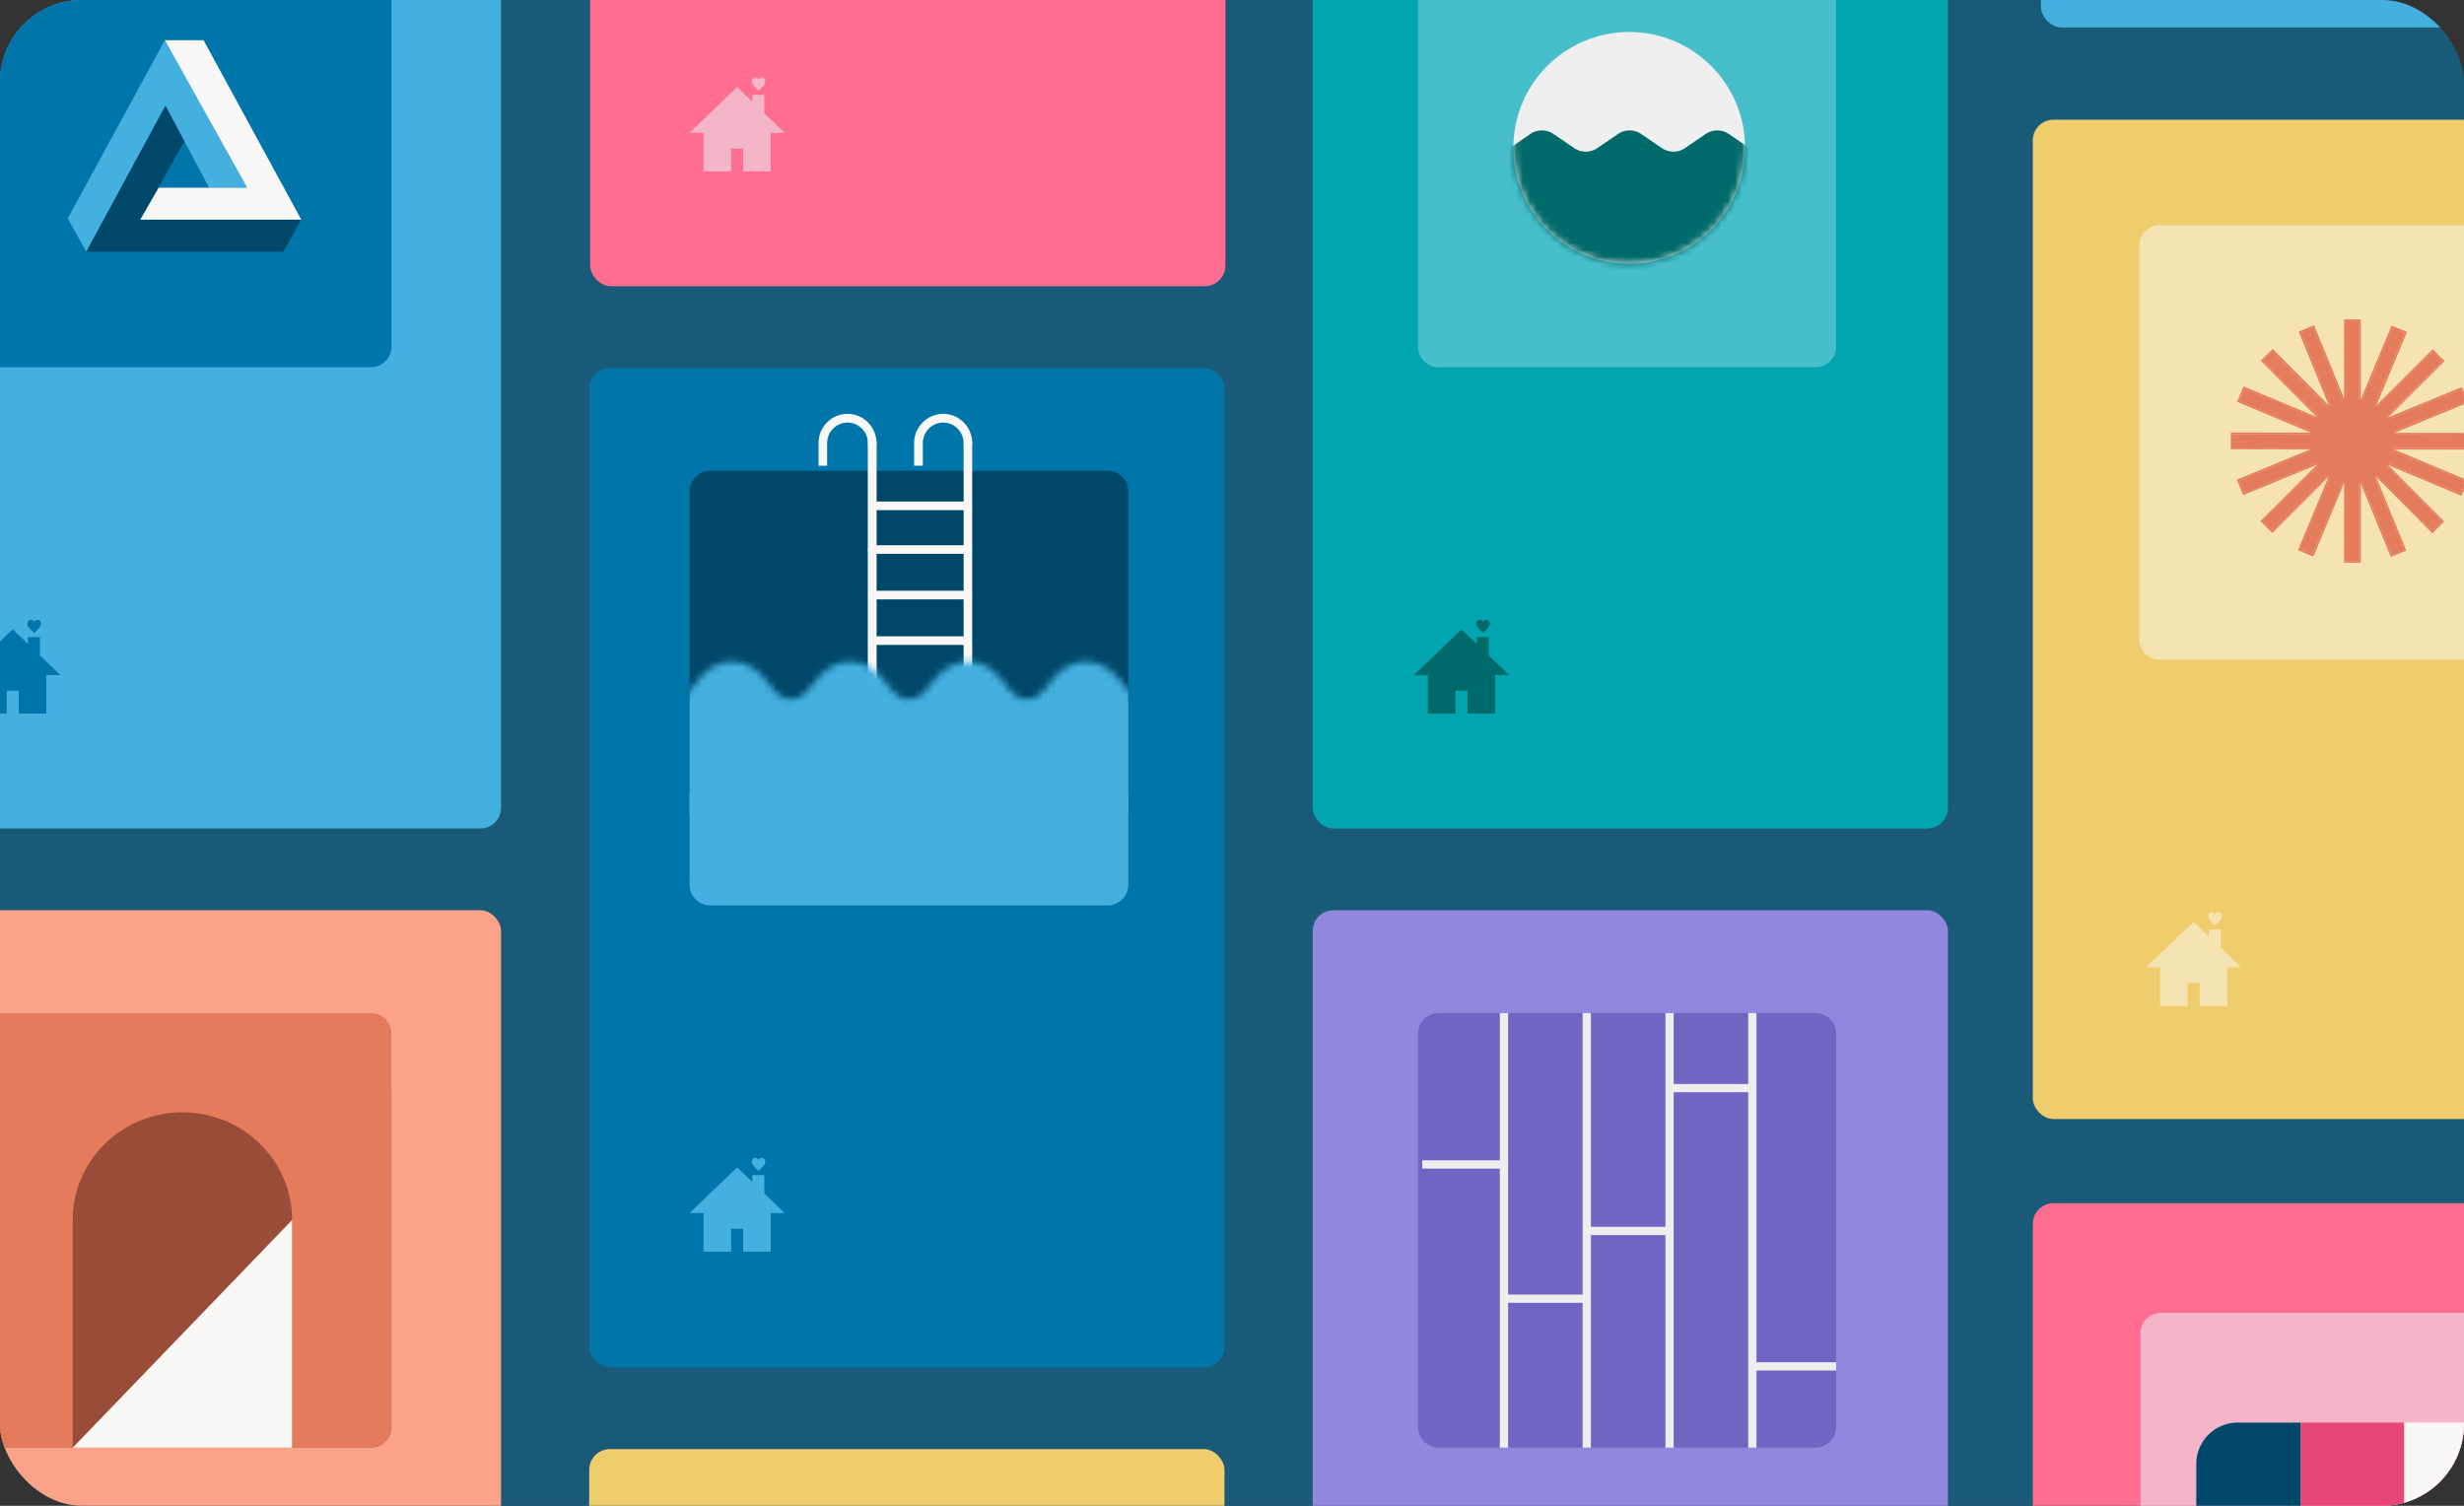 <svg width="360" height="220" fill="none" xmlns="http://www.w3.org/2000/svg"><rect width="100%" height="100%" fill="#333333" stroke="none"/><g clip-path="url(#perspectives_9d94ae5e__clip0_665_4720)"><rect width="360" height="220" rx="12" fill="#195A78"/><rect x="297.002" y="175.795" width="92.817" height="146.01" rx="3.024" fill="#FF6D90"/><path d="M370.788 191.807h-55.036a3.023 3.023 0 00-3.024 3.024v57.455a3.023 3.023 0 003.024 3.024h55.036a3.024 3.024 0 003.024-3.024v-57.455a3.024 3.024 0 00-3.024-3.024z" fill="#F4B5C8"/><path d="M320.884 213.898a6.048 6.048 0 016.048-6.048h9.231v13.394h-15.279v-7.346z" fill="#00486A"/><path fill="#E84676" d="M336.163 207.85h15.111v13.395h-15.111z"/><path d="M351.275 207.85h9.232a6.048 6.048 0 016.048 6.048v7.346h-15.28V207.85z" fill="#F9F8F6"/><rect x="297.001" y="17.488" width="92.817" height="146.01" rx="3.024" fill="#EFCD6C"/><path d="M370.605 32.895h-55.036a3.024 3.024 0 00-3.024 3.023v57.456a3.024 3.024 0 003.024 3.024h55.036a3.024 3.024 0 003.024-3.024V35.919a3.024 3.024 0 00-3.024-3.024z" fill="#F5E4B1"/><path d="M349.874 64.335a6.168 6.168 0 11-12.337 0 6.169 6.169 0 0112.337 0z" fill="#E47B5B"/><path d="M342.733 46.912h1.948V58.6h-1.948V46.911z" fill="#E47B5B"/><path fill-rule="evenodd" clip-rule="evenodd" d="M342.49 46.67h2.432v12.172h-2.432V46.67zm.242.242V58.6h1.948V46.912h-1.948z" fill="#E47B5B"/><path d="M342.733 70.288h1.948v11.688h-1.948V70.288z" fill="#E47B5B"/><path fill-rule="evenodd" clip-rule="evenodd" d="M342.49 70.045h2.432v12.172h-2.432V70.045zm.242.242v11.688h1.948V70.287h-1.948z" fill="#E47B5B"/><path d="M349.554 47.886l1.798.75-4.497 10.788-1.798-.75 4.497-10.788z" fill="#E47B5B"/><path fill-rule="evenodd" clip-rule="evenodd" d="M349.424 47.57l2.244.936-4.682 11.235-2.245-.936 4.683-11.235zm.13.317l-4.496 10.788 1.798.75 4.496-10.789-1.798-.75z" fill="#E47B5B"/><path d="M340.56 69.463l1.798.75L337.861 81l-1.798-.75 4.497-10.788z" fill="#E47B5B"/><path fill-rule="evenodd" clip-rule="evenodd" d="M340.43 69.147l2.244.935-4.682 11.236-2.245-.936 4.683-11.235zm.13.316l-4.497 10.789 1.798.75 4.497-10.79-1.798-.749z" fill="#E47B5B"/><path d="M355.431 51.37l1.376 1.38-8.275 8.255-1.375-1.38 8.274-8.254z" fill="#E47B5B"/><path fill-rule="evenodd" clip-rule="evenodd" d="M355.431 51.03l1.717 1.72-8.616 8.598-1.718-1.722 8.617-8.597zm-.001.341l-8.274 8.255 1.376 1.38 8.274-8.256-1.376-1.379z" fill="#E47B5B"/><path d="M338.882 67.881l1.376 1.38-8.274 8.255-1.376-1.38 8.274-8.255z" fill="#E47B5B"/><path fill-rule="evenodd" clip-rule="evenodd" d="M338.883 67.54l1.717 1.721-8.616 8.597-1.718-1.722 8.617-8.596zm-.001.342l-8.274 8.255 1.376 1.379 8.274-8.255-1.376-1.38z" fill="#E47B5B"/><path d="M359.55 56.873l.741 1.802-10.809 4.446-.741-1.802 10.809-4.446z" fill="#E47B5B"/><path fill-rule="evenodd" clip-rule="evenodd" d="M359.682 56.558l.925 2.249-11.257 4.63-.925-2.25 11.257-4.63zm-.132.315l-10.809 4.447.741 1.801 10.809-4.446-.741-1.802z" fill="#E47B5B"/><path d="M337.933 65.766l.741 1.801-10.81 4.446-.741-1.801 10.81-4.446z" fill="#E47B5B"/><path fill-rule="evenodd" clip-rule="evenodd" d="M338.063 65.45l.926 2.248-11.257 4.63-.925-2.249 11.256-4.63zm-.131.315l-10.809 4.446.741 1.802 10.809-4.447-.741-1.801z" fill="#E47B5B"/><path d="M361.24 63.504l-.004 1.948-11.688-.023.004-1.948 11.688.023z" fill="#E47B5B"/><path fill-rule="evenodd" clip-rule="evenodd" d="M361.483 63.263l-.004 2.432-12.172-.024.005-2.432 12.171.024zm-.242.242l-11.688-.024-.004 1.949 11.688.023.004-1.948z" fill="#E47B5B"/><path d="M337.865 63.458l-.004 1.948-11.688-.024.004-1.948 11.688.024z" fill="#E47B5B"/><path fill-rule="evenodd" clip-rule="evenodd" d="M338.107 63.217l-.004 2.432-12.172-.024.005-2.432 12.171.024zm-.242.241l-11.688-.023-.004 1.948 11.688.023.004-1.948z" fill="#E47B5B"/><path d="M360.254 70.321l-.753 1.797-10.78-4.518.753-1.796 10.78 4.517z" fill="#E47B5B"/><path fill-rule="evenodd" clip-rule="evenodd" d="M360.568 70.191l-.94 2.243-11.225-4.705.94-2.242 11.225 4.704zm-.316.13l-10.78-4.518-.753 1.797 10.78 4.518.753-1.797z" fill="#E47B5B"/><path d="M338.693 61.286l-.753 1.797-10.779-4.518.753-1.797 10.779 4.518z" fill="#E47B5B"/><path fill-rule="evenodd" clip-rule="evenodd" d="M339.012 61.156l-.94 2.243-11.226-4.705.94-2.243 11.226 4.705zm-.317.13l-10.779-4.518-.753 1.797 10.779 4.517.753-1.796z" fill="#E47B5B"/><path d="M356.756 76.192l-1.382 1.374-8.239-8.29 1.382-1.374 8.239 8.29z" fill="#E47B5B"/><path fill-rule="evenodd" clip-rule="evenodd" d="M357.098 76.193l-1.725 1.715-8.58-8.634 1.725-1.714 8.58 8.633zm-.342 0l-8.239-8.291-1.382 1.373 8.239 8.29 1.382-1.373z" fill="#E47B5B"/><path d="M340.279 59.61l-1.381 1.374-8.239-8.29 1.382-1.374 8.238 8.29z" fill="#E47B5B"/><path fill-rule="evenodd" clip-rule="evenodd" d="M340.62 59.612l-1.725 1.714-8.58-8.634 1.725-1.714 8.58 8.634zm-.342-.001l-8.239-8.29-1.381 1.373 8.238 8.29 1.382-1.373z" fill="#E47B5B"/><path d="M351.245 80.301l-1.803.738-4.425-10.818 1.803-.738 4.425 10.818z" fill="#E47B5B"/><path fill-rule="evenodd" clip-rule="evenodd" d="M351.561 80.434l-2.251.92-4.608-11.266 2.251-.92 4.608 11.266zm-.316-.133l-4.425-10.818-1.803.738 4.425 10.818 1.803-.738z" fill="#E47B5B"/><path d="M342.396 58.666l-1.803.737-4.425-10.818 1.803-.738 4.425 10.819z" fill="#E47B5B"/><path fill-rule="evenodd" clip-rule="evenodd" d="M342.711 58.798l-2.251.92-4.608-11.265 2.251-.921 4.608 11.266zm-.316-.133l-4.424-10.818-1.803.738 4.424 10.818 1.803-.737z" fill="#E47B5B"/><rect x="191.783" y="-24.967" width="92.817" height="146.01" rx="3.024" fill="#00A5B0"/><rect x="191.783" y="132.99" width="92.817" height="146.01" rx="3.024" fill="#9187DE"/><rect x="-19.612" y="-24.967" width="92.817" height="146.01" rx="3.024" fill="#43B0DF"/><rect x="298.184" y="-142" width="92.817" height="146.01" rx="3.024" fill="#43B0DF"/><rect x="-19.612" y="132.99" width="92.817" height="146.01" rx="3.024" fill="#FAA389"/><rect x="86.085" y="53.762" width="92.817" height="146.01" rx="3.024" fill="#0075AA"/><rect x="86.085" y="211.72" width="92.817" height="146.01" rx="3.024" fill="#EFCD6C"/><path d="M265.245-9.847h-55.036a3.023 3.023 0 00-3.024 3.024v57.455a3.023 3.023 0 003.024 3.024h55.036a3.024 3.024 0 003.024-3.024V-6.823a3.024 3.024 0 00-3.024-3.024z" fill="#47BFCA"/><path d="M54.174-9.847H-.863a3.024 3.024 0 00-3.024 3.024v57.455a3.024 3.024 0 003.024 3.024h55.037a3.024 3.024 0 003.024-3.024V-6.823a3.024 3.024 0 00-3.024-3.024z" fill="#0075AA"/><path d="M265.245 148.004h-55.036a3.023 3.023 0 00-3.024 3.024v57.455a3.023 3.023 0 003.024 3.024h55.036a3.024 3.024 0 003.024-3.024v-57.455a3.024 3.024 0 00-3.024-3.024z" fill="#7065C3"/><path d="M54.174 148.004H-.863a3.024 3.024 0 00-3.024 3.024v57.455a3.023 3.023 0 003.024 3.024h55.037a3.024 3.024 0 003.024-3.024v-57.455a3.024 3.024 0 00-3.024-3.024z" fill="#FFBCA8"/><path d="M100.742 71.799a3.024 3.024 0 013.024-3.024h58.06a3.023 3.023 0 013.024 3.024v56.246h-64.108V71.799z" fill="#00486A"/><path d="M100.742 115.95h64.108v13.305a3.023 3.023 0 01-3.024 3.024h-58.06a3.024 3.024 0 01-3.024-3.024V115.95z" fill="#43B0DF"/><path d="M127.432 104.124a.646.646 0 01-.644-.645V64.673c0-.355.29-.645.644-.645.355 0 .645.29.645.645v38.806c0 .355-.29.645-.645.645zM141.416 104.123a.63.63 0 01-.628-.629V64.672a.629.629 0 011.257 0v38.806c0 .355-.29.645-.629.645z" fill="#F9F8F6"/><path d="M133.556 68.04v-3.287c0-2.368 1.917-4.285 4.252-4.285 2.336 0 4.237 1.917 4.237 4.285a.629.629 0 01-1.256 0c0-1.659-1.337-3.012-2.981-3.012-1.643 0-2.98 1.353-2.98 3.012v3.287M119.588 68.04v-3.287c0-2.368 1.901-4.285 4.237-4.285 2.335 0 4.236 1.917 4.236 4.285 0 .355-.29.629-.628.629a.64.64 0 01-.628-.629c0-1.659-1.337-3.012-2.98-3.012-1.644 0-2.981 1.353-2.981 3.012v3.287M141.288 74.531h-13.854a.63.63 0 010-1.256h13.854a.63.63 0 01.628.628.619.619 0 01-.628.628zM141.288 80.919h-13.854a.629.629 0 01-.628-.629.64.64 0 01.628-.628h13.854a.63.63 0 010 1.257zM141.288 87.571h-13.854a.629.629 0 010-1.256h13.854a.63.63 0 01.628.628.619.619 0 01-.628.628zM141.288 94.224h-13.854a.63.63 0 010-1.257h13.854a.629.629 0 010 1.257z" fill="#F9F8F6"/><mask id="perspectives_9d94ae5e__a" style="mask-type:alpha" maskUnits="userSpaceOnUse" x="98" y="96" width="70" height="30"><path d="M164.137 123.473c1.077 1.371 1.762 2.155 3.134 2.155v-23.467c-1.372 0-2.057-.783-3.134-2.154-1.176-1.47-2.547-3.33-5.485-3.33s-4.309 1.86-5.484 3.33c-1.078 1.371-1.763 2.154-3.134 2.154s-2.057-.783-3.134-2.154c-1.175-1.47-2.546-3.33-5.484-3.33-2.821 0-4.29 1.835-5.461 3.3l-.024.03c-1.077 1.371-1.763 2.154-3.134 2.154s-2.056-.783-3.134-2.154c-1.175-1.47-2.546-3.33-5.484-3.33-2.821 0-4.289 1.835-5.461 3.3l-.024.03c-1.077 1.371-1.762 2.154-3.133 2.154-1.372 0-2.057-.783-3.134-2.154-1.176-1.47-2.547-3.33-5.485-3.33s-4.309 1.86-5.484 3.33c-1.077 1.371-1.763 2.154-3.134 2.154v23.467c1.371 0 2.057-.784 3.134-2.155 1.175-1.469 2.546-3.329 5.484-3.329s4.309 1.86 5.485 3.329c1.077 1.371 1.762 2.155 3.134 2.155 1.371 0 2.056-.784 3.133-2.155l.024-.03c1.172-1.464 2.64-3.299 5.461-3.299 2.938 0 4.309 1.86 5.484 3.329 1.078 1.371 1.763 2.155 3.134 2.155s2.057-.784 3.134-2.155l.024-.03c1.171-1.464 2.64-3.299 5.461-3.299 2.938 0 4.309 1.86 5.484 3.329 1.077 1.371 1.763 2.155 3.134 2.155s2.056-.784 3.134-2.155c1.175-1.469 2.546-3.329 5.484-3.329s4.309 1.86 5.485 3.329z" fill="#5F8DEA"/></mask><g mask="url(#perspectives_9d94ae5e__a)"><path fill="#43B0DF" d="M100.744 92.362h64.108v26.611h-64.108z"/></g><path fill-rule="evenodd" clip-rule="evenodd" d="M100.741 177.24h2.046v5.631h4.033v-3.343h1.753v3.343h4.033v-5.631h2.045l-2.98-2.865v-2.687h-1.754v1.001l-2.221-2.135-6.955 6.686zM110.832 169.465c-.103-.182-.274-.31-.479-.31-.29 0-.512.304-.512.547 0 .471.308.692.991 1.385.683-.693.99-.914.99-1.385 0-.243-.222-.547-.512-.547-.205 0-.376.128-.478.31z" fill="#43B0DF"/><path fill-rule="evenodd" clip-rule="evenodd" d="M313.54 141.351h2.046v5.63h4.033v-3.343h1.753v3.343h4.033v-5.63h2.045l-2.98-2.866v-2.687h-1.754v1.002l-2.221-2.135-6.955 6.686zM323.63 133.575c-.102-.182-.273-.309-.478-.309-.29 0-.512.304-.512.546 0 .471.307.692.99 1.385.684-.693.991-.914.991-1.385 0-.242-.222-.546-.512-.546-.205 0-.376.127-.479.309z" fill="#F5E4B1"/><path fill-rule="evenodd" clip-rule="evenodd" d="M-5.098 98.632h2.046v5.631H.981v-3.343h1.753v3.343h4.033v-5.63h2.046l-2.981-2.866V93.08H4.078v1.001l-2.22-2.135-6.956 6.686zM4.993 90.857c-.103-.182-.273-.31-.479-.31-.29 0-.512.304-.512.547 0 .47.308.692.99 1.385.684-.693.992-.914.992-1.385 0-.243-.223-.547-.513-.547-.205 0-.376.128-.478.31z" fill="#0075AA"/><rect x="86.226" y="-104.196" width="92.817" height="146.01" rx="3.024" fill="#FF6D90"/><path fill-rule="evenodd" clip-rule="evenodd" d="M100.74 19.405h2.046v5.631h4.033v-3.343h1.753v3.343h4.033v-5.63h2.046l-2.981-2.866v-2.687h-1.754v1.001l-2.221-2.135-6.955 6.686zM110.831 11.63c-.103-.182-.274-.31-.479-.31-.29 0-.512.304-.512.547 0 .47.308.692.991 1.385.683-.693.99-.914.99-1.385 0-.243-.222-.547-.512-.547-.205 0-.376.128-.478.31z" fill="#F4B5C8"/><path fill-rule="evenodd" clip-rule="evenodd" d="M206.581 98.632h2.046v5.631h4.033v-3.343h1.753v3.343h4.033v-5.63h2.045l-2.98-2.866V93.08h-1.754v1.001l-2.221-2.135-6.955 6.686zM216.671 90.857c-.102-.182-.273-.31-.478-.31-.29 0-.512.304-.512.547 0 .47.307.692.99 1.385.684-.693.991-.914.991-1.385 0-.243-.222-.547-.512-.547-.205 0-.376.128-.479.31z" fill="#006A6A"/><rect x="-3.887" y="157.076" width="61.084" height="54.431" rx="3.024" fill="#994D39"/><path fill-rule="evenodd" clip-rule="evenodd" d="M-.865 148.004a3.024 3.024 0 00-3.024 3.024v57.455a3.024 3.024 0 003.024 3.024h55.037a3.024 3.024 0 003.024-3.024v-57.455a3.024 3.024 0 00-3.024-3.024H-.865zm27.518 14.515c-8.852 0-16.027 7.04-16.027 15.724v33.264H42.68v-33.264c0-8.684-7.176-15.724-16.027-15.724z" fill="#E47B5B"/><path d="M42.681 211.507v-33.263l-32.054 33.263h32.054z" fill="#F9F8F6"/><path d="M261.012 203.645v-48.383l-46.57 48.383h46.57z" fill="#7065C3"/><path d="M41.415 36.766l2.604-4.67H20.493l6.465-11.493-2.784-5.209-11.583 21.372h28.824z" fill="#00486A"/><path d="M9.896 31.917l14.188-26.04 12.032 21.55H30.55l-6.375-12.032-11.584 21.37-2.694-4.848z" fill="#43B0DF"/><path d="M36.116 27.427L24.084 5.877h5.657l14.277 26.22H20.492l2.694-4.67h12.93z" fill="#F9F8F6"/><path d="M219.735 148.004v63.503M231.833 148.004v63.503M243.929 148.004v63.503M256.024 148.004v63.503M219.737 170.132h-11.945M256.025 158.977H244.08M268.272 199.634h-11.945M231.832 189.74h-11.944M244.231 179.845h-11.945" stroke="#EFEEEE" stroke-width="1.21"/><path d="M238.035 38.536c9.35 0 16.93-7.58 16.93-16.93s-7.58-16.93-16.93-16.93c-9.351 0-16.931 7.58-16.931 16.93s7.58 16.93 16.931 16.93z" fill="#EFEFEF"/><mask id="perspectives_9d94ae5e__b" style="mask-type:alpha" maskUnits="userSpaceOnUse" x="221" y="4" width="34" height="35"><path d="M238.035 38.536c9.35 0 16.93-7.58 16.93-16.93s-7.58-16.93-16.93-16.93c-9.351 0-16.931 7.58-16.931 16.93s7.58 16.93 16.931 16.93z" fill="#EFEFEF"/></mask><g mask="url(#perspectives_9d94ae5e__b)"><path d="M199.728 18.438l4.542 3.127a3.02 3.02 0 003.59 0l2.815-1.917a3.02 3.02 0 013.59 0l2.815 1.917a3.02 3.02 0 003.59 0l2.814-1.917a3.02 3.02 0 013.591 0l2.814 1.917a3.02 3.02 0 003.591 0l2.814-1.917a3.02 3.02 0 013.59 0l2.815 1.917a3.02 3.02 0 003.59 0l2.815-1.917a3.02 3.02 0 013.59 0l2.815 1.917a3.02 3.02 0 003.59 0l2.815-1.917a3.02 3.02 0 013.59 0l2.815 1.917a3.02 3.02 0 003.59 0l2.815-1.917a3.02 3.02 0 013.59 0l2.815 1.917a3.02 3.02 0 003.59 0l2.815-1.917a3.02 3.02 0 013.59 0l4.583 3.359c.014.013 0 .027 0 .04v20.97c0 .04.041.068 0 .04l-4.583-3.127a3.02 3.02 0 00-3.59 0l-2.815 1.917a3.02 3.02 0 01-3.59 0l-2.815-1.917a3.02 3.02 0 00-3.59 0l-2.815 1.917a3.02 3.02 0 01-3.59 0l-2.815-1.917a3.02 3.02 0 00-3.59 0l-2.815 1.917a3.02 3.02 0 01-3.59 0l-2.801-1.917a3.02 3.02 0 00-3.59 0l-2.815 1.917a3.02 3.02 0 01-3.59 0l-2.815-1.917a3.02 3.02 0 00-3.59 0l-2.815 1.917a3.02 3.02 0 01-3.59 0l-2.815-1.917a3.02 3.02 0 00-3.59 0l-2.815 1.917a3.02 3.02 0 01-3.59 0l-2.815-1.917a3.02 3.02 0 00-3.59 0l-2.815 1.917a3.02 3.02 0 01-3.59 0l-4.542-3.372V18.478c-.013-.04-.054-.068-.013-.04z" fill="#006A6A"/></g></g><defs><clipPath id="perspectives_9d94ae5e__clip0_665_4720"><rect width="360" height="220" rx="12" fill="#fff"/></clipPath></defs></svg>
